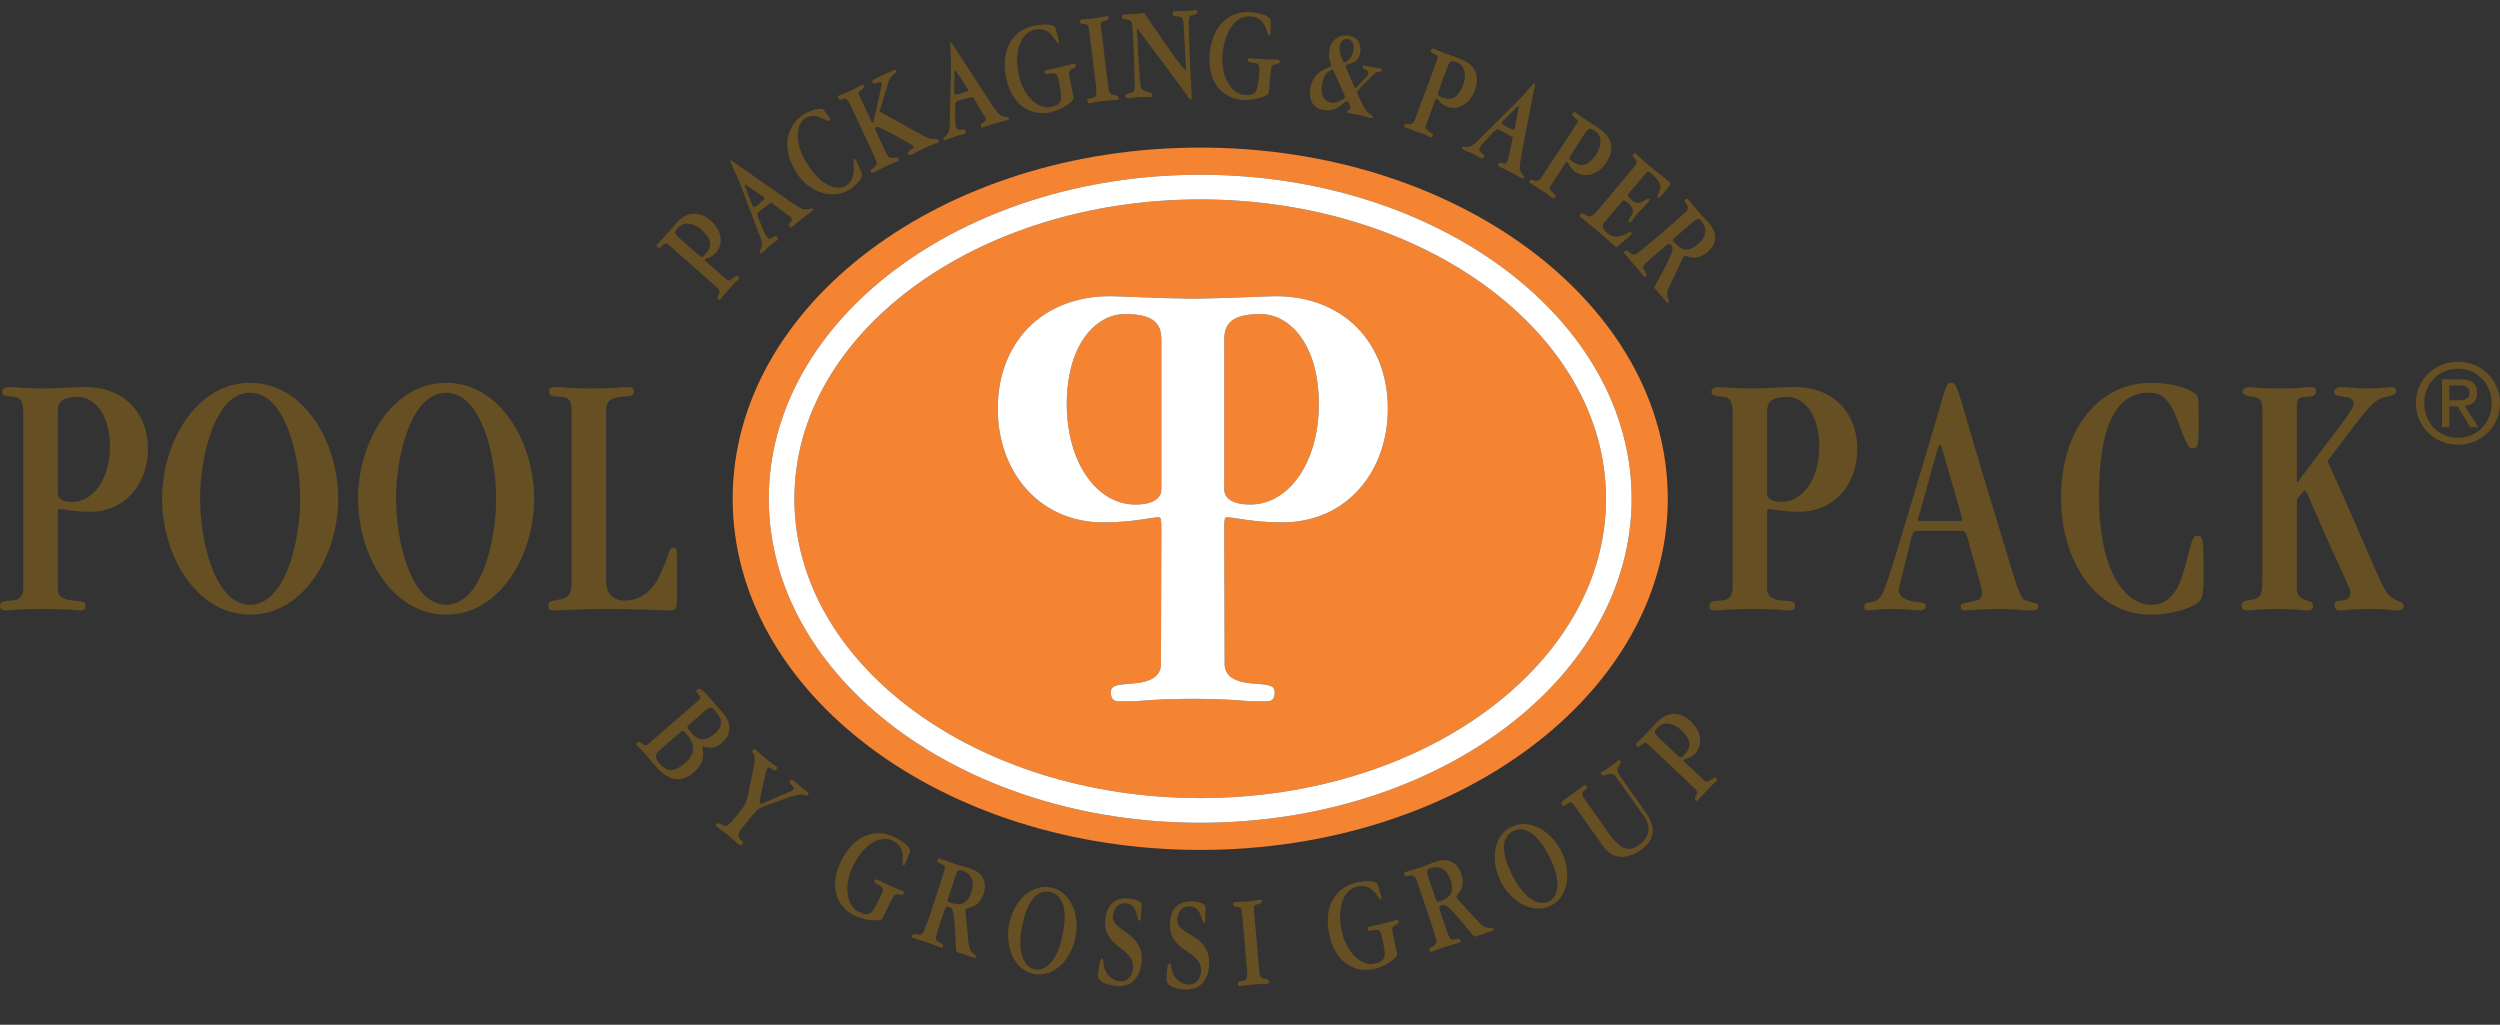 <?xml version="1.0" encoding="utf-8"?>
<svg viewBox="0.712 0 149.359 61.222" width="149.359" height="61.222" xmlns="http://www.w3.org/2000/svg">
  <rect x="0.712" y="0" width="149.359" height="61.222" fill="#333333" stroke="none"/>
  <defs>
    <clipPath id="clip_0">
      <path transform="matrix(1,0,0,-1,0,87.675)" d="M0 87.675H195.814V0H0Z"/>
    </clipPath>
  </defs>
  <g id="layer_1" data-name="Layer" transform="matrix(1, 0, 0, 1, -22.516, -13.982)">
    <g clip-path="url(#clip_0)">
      <path transform="matrix(1,0,0,-1,122.866,43.779)" d="M0 0C0 11.586-12.506 20.979-27.932 20.979-43.36 20.979-55.865 11.586-55.865 0-55.865-11.587-43.36-20.98-27.932-20.98-12.506-20.98 0-11.587 0 0M-2.158 0C-2.158-10.691-13.698-19.359-27.932-19.359-42.168-19.359-53.707-10.691-53.707 0-53.707 10.691-42.168 19.359-27.932 19.359-13.698 19.359-2.158 10.691-2.158 0M-3.689 0C-3.689 9.876-14.543 17.882-27.932 17.882-41.322 17.882-52.177 9.876-52.177 0-52.177-9.876-41.322-17.883-27.932-17.883-14.543-17.883-3.689-9.876-3.689 0M-16.722 5.383C-16.722 1.604-19.204-1.413-23.023-1.413-24.855-1.413-25.81-1.108-26.382-1.108-26.459-1.108-26.497-1.26-26.497-1.718-26.497-1.718-26.477-9.96-26.472-9.995-26.391-10.513-26.04-10.937-24.817-11.034-23.786-11.11-23.481-11.148-23.481-11.568-23.481-11.95-23.633-12.103-23.977-12.103H-24.603C-25.4-12.103-25.744-11.967-28.376-11.952-31.006-11.967-31.352-12.103-32.148-12.103H-32.775C-33.118-12.103-33.271-11.95-33.271-11.568-33.271-11.148-32.965-11.11-31.935-11.034-30.711-10.937-30.36-10.513-30.279-9.995-30.274-9.96-30.255-1.718-30.255-1.718-30.255-1.26-30.292-1.108-30.369-1.108-30.941-1.108-31.896-1.413-33.729-1.413-37.547-1.413-40.029 1.604-40.029 5.383-40.029 9.277-37.432 12.103-33.309 12.103-32.847 12.103-30.238 11.971-28.376 11.953-26.513 11.971-23.904 12.103-23.442 12.103-19.319 12.103-16.722 9.277-16.722 5.383M-20.846 5.65C-20.846 9.239-22.603 11.034-24.321 11.034-26.001 11.034-26.497 10.499-26.497 9.507V.572C-26.497 .038-26.039-.344-24.931-.344-22.641-.344-20.846 2.176-20.846 5.65M-30.255 .572V9.507C-30.255 10.499-30.751 11.034-32.431 11.034-34.149 11.034-35.905 9.239-35.905 5.65-35.905 2.176-34.111-.344-31.82-.344-30.713-.344-30.255 .038-30.255 .572" fill="#f58432"/>
      <path transform="matrix(1,0,0,-1,170.081,40.553)" d="M0 0C1.351 0 2.506 1.05 2.506 2.487 2.506 3.91 1.351 4.959 0 4.959-1.365 4.959-2.52 3.91-2.52 2.487-2.52 1.05-1.365 0 0 0M-2.021 2.487C-2.021 3.661-1.137 4.546 0 4.546 1.122 4.546 2.006 3.661 2.006 2.487 2.006 1.293 1.122 .413 0 .413-1.137 .413-2.021 1.293-2.021 2.487M-.526 2.29H-.027L.728 1.05H1.213L.399 2.31C.819 2.362 1.141 2.585 1.141 3.097 1.141 3.661 .806 3.91 .131 3.91H-.958V1.05H-.526ZM-.526 2.657V3.543H.065C.365 3.543 .688 3.477 .688 3.123 .688 2.683 .359 2.657-.007 2.657Z" fill="#664f22"/>
      <path transform="matrix(1,0,0,-1,128.805,38.538)" d="M0 0C0 .548 .274 .842 1.2 .842 2.147 .842 3.114-.147 3.114-2.126 3.114-4.041 2.126-5.43 .863-5.43 .252-5.43 0-5.219 0-4.925ZM0-6.187C0-5.935 .02-5.851 .063-5.851 .379-5.851 .905-6.019 1.915-6.019 4.02-6.019 5.388-4.357 5.388-2.272 5.388-.126 3.957 1.431 1.683 1.431 .673 1.431-.126 1.347-.821 1.347-2 1.347-2.547 1.431-2.884 1.431-3.22 1.431-3.326 1.326-3.326 1.137-3.326 .968-3.262 .905-2.61 .842-2.168 .8-2.063 .505-2.063-.084V-10.586C-2.063-11.028-2.274-11.302-2.757-11.323-3.22-11.343-3.452-11.365-3.452-11.638-3.452-11.849-3.347-11.912-3.116-11.912-2.652-11.912-2.483-11.828-.8-11.828 .736-11.828 1.052-11.912 1.389-11.912 1.578-11.912 1.662-11.828 1.662-11.617 1.662-11.386 1.494-11.365 .926-11.323 .126-11.26 0-10.944 0-10.586Z" fill="#664f22"/>
      <path transform="matrix(1,0,0,-1,140.434,45.694)" d="M0 0C.273 0 .273-.168 .695-1.705 1.115-3.22 1.221-3.493 1.221-3.683 1.221-3.851 1.136-4.104 .862-4.167 .147-4.335-.064-4.314-.064-4.503-.064-4.651-.022-4.756 .21-4.756 .441-4.756 1.2-4.672 2.336-4.672 3.115-4.672 3.789-4.756 4.125-4.756 4.504-4.756 4.566-4.672 4.566-4.525 4.566-4.271 4.313-4.335 3.83-4.167 3.41-4.02 3.283-3.241 2.23 .169-.358 8.587-.19 8.84-.632 8.84-1.01 8.84-.864 8.755-2.715 2.652-4.42-2.967-4.631-3.956-5.115-4.167-5.556-4.356-5.83-4.23-5.83-4.546-5.83-4.693-5.767-4.756-5.62-4.756-5.41-4.756-5.052-4.672-4.041-4.672-3.536-4.672-2.715-4.756-2.526-4.756-2.21-4.756-2.147-4.609-2.147-4.482-2.147-4.209-2.736-4.293-3.137-4.167-3.599-4.02-3.768-3.809-3.768-3.536-3.768-3.388-3.662-3.114-3.241-1.346-2.947-.126-2.947 0-2.631 0ZM-2.4 .59C-2.589 .59-2.631 .611-2.631 .653-2.631 .716-2.547 .884-2.105 2.526-1.41 5.009-1.41 5.136-1.305 5.136-1.221 5.136-1.221 5.051-.905 3.957-.105 1.179 .021 .8 .021 .653 .021 .59-.022 .59-.168 .59Z" fill="#664f22"/>
      <path transform="matrix(1,0,0,-1,148.631,43.652)" d="M0 0C0 4.356 1.074 6.209 2.969 6.209 3.685 6.209 4.189 5.976 4.8 4.272 5.221 3.094 5.368 2.883 5.558 2.883 5.914 2.883 5.957 2.968 5.957 4.525 5.957 5.998 5.937 6.04 5.704 6.187 5.073 6.587 4.168 6.797 3.074 6.797 .105 6.797-2.271 4.167-2.271-.085-2.271-3.789-.23-7.051 3.096-7.051 4.483-7.051 5.642-6.588 5.937-6.314 6.188-6.082 6.251-5.788 6.251-4.693 6.251-2.378 6.209-2.337 5.853-2.337 5.642-2.337 5.599-2.378 5.115-4.273 4.674-6.02 3.896-6.461 3.138-6.461 1.517-6.461 0-4.399 0 0" fill="#664f22"/>
      <path transform="matrix(1,0,0,-1,160.45,43.926)" d="M0 0C0 .168 .4 .631 .464 .631 .591 .631 .611 .442 1.685-1.979 3.031-5.009 3.2-5.22 3.2-5.451 3.2-5.746 3.054-5.935 2.61-5.935 2.421-5.935 2.254-6.02 2.254-6.209 2.254-6.44 2.38-6.525 2.591-6.525 2.759-6.525 3.18-6.44 4.337-6.44 5.516-6.44 5.726-6.525 5.979-6.525 6.253-6.525 6.378-6.482 6.378-6.23 6.378-6.062 6.23-6.04 5.999-5.935 5.031-5.493 5.305-5.241 1.831 2.399 4.231 5.556 4.526 6.082 5.389 6.25 5.852 6.356 5.937 6.419 5.937 6.545 5.937 6.755 5.852 6.819 5.642 6.819 5.367 6.819 4.946 6.735 4.169 6.735 3.41 6.735 3.116 6.819 2.652 6.819 2.38 6.819 2.211 6.693 2.232 6.503 2.254 6.335 2.358 6.292 2.905 6.229 3.264 6.187 3.39 6.061 3.39 5.83 3.39 5.43 2.484 4.42 .044 1.136H0V5.682C0 6.104 .105 6.209 .506 6.229 1.096 6.25 1.138 6.356 1.138 6.608 1.138 6.776 1.074 6.819 .779 6.819 .464 6.819 .211 6.735-.946 6.735-2.336 6.735-2.567 6.819-2.819 6.819-3.093 6.819-3.24 6.693-3.24 6.524-3.24 6.377-3.01 6.271-2.567 6.229-2.21 6.187-2.063 6.019-2.063 5.472V-4.61C-2.063-5.725-2.146-5.809-2.968-5.935-3.198-5.978-3.304-6.04-3.304-6.23-3.304-6.44-3.198-6.525-2.988-6.525-2.608-6.525-2.314-6.44-1.052-6.44-.042-6.44 .296-6.525 .675-6.525 .864-6.525 .969-6.44 .969-6.251 .947-5.999 .844-6.02 .611-5.935 .086-5.746 0-5.577 0-5.136Z" fill="#664f22"/>
      <path transform="matrix(1,0,0,-1,26.68,38.538)" d="M0 0C0 .548 .274 .842 1.2 .842 2.147 .842 3.115-.147 3.115-2.126 3.115-4.041 2.126-5.43 .863-5.43 .252-5.43 0-5.219 0-4.925ZM0-6.187C0-5.935 .021-5.851 .063-5.851 .379-5.851 .905-6.019 1.915-6.019 4.021-6.019 5.388-4.357 5.388-2.272 5.388-.126 3.957 1.431 1.683 1.431 .674 1.431-.126 1.347-.821 1.347-2 1.347-2.547 1.431-2.884 1.431-3.22 1.431-3.326 1.326-3.326 1.137-3.326 .968-3.262 .905-2.61 .842-2.168 .8-2.063 .505-2.063-.084V-10.586C-2.063-11.028-2.273-11.302-2.757-11.323-3.22-11.343-3.452-11.365-3.452-11.638-3.452-11.849-3.347-11.912-3.115-11.912-2.652-11.912-2.484-11.828-.8-11.828 .736-11.828 1.052-11.912 1.389-11.912 1.578-11.912 1.662-11.828 1.662-11.617 1.662-11.386 1.495-11.365 .926-11.323 .126-11.26 0-10.944 0-10.586Z" fill="#664f22"/>
      <path transform="matrix(1,0,0,-1,41.161,43.778)" d="M0 0C0-2.589-.906-6.335-2.989-6.335-5.072-6.335-5.978-2.589-5.978 0-5.978 2.589-5.072 6.336-2.989 6.336-.906 6.336 0 2.589 0 0M2.273 0C2.273 3.346 .253 6.925-2.989 6.925-6.23 6.925-8.251 3.346-8.251 0-8.251-3.346-6.23-6.924-2.989-6.924 .253-6.924 2.273-3.346 2.273 0" fill="#664f22"/>
      <path transform="matrix(1,0,0,-1,52.868,43.778)" d="M0 0C0-2.589-.905-6.335-2.989-6.335-5.072-6.335-5.978-2.589-5.978 0-5.978 2.589-5.072 6.336-2.989 6.336-.905 6.336 0 2.589 0 0M2.273 0C2.273 3.346 .252 6.925-2.989 6.925-6.231 6.925-8.251 3.346-8.251 0-8.251-3.346-6.231-6.924-2.989-6.924 .252-6.924 2.273-3.346 2.273 0" fill="#664f22"/>
      <path transform="matrix(1,0,0,-1,59.439,38.496)" d="M0 0C0 .526 .252 .758 .926 .799 1.494 .841 1.663 .863 1.663 1.136 1.663 1.326 1.557 1.389 1.263 1.389 .989 1.389 .505 1.305-.927 1.305-2.189 1.305-2.61 1.389-3.01 1.389-3.263 1.389-3.41 1.326-3.41 1.115-3.41 .863-3.221 .82-2.631 .799-2.21 .779-2.063 .505-2.063 .085V-10.229C-2.063-11.155-2.295-11.218-3.116-11.365-3.368-11.407-3.452-11.492-3.452-11.659-3.452-11.891-3.368-11.955-3.116-11.955-2.652-11.955-1.642-11.87-.211-11.87 2.252-11.87 3.199-11.955 3.831-11.955 4.146-11.955 4.23-11.828 4.23-11.45V-8.755C4.23-8.271 4.188-8.208 4.02-8.208 3.746-8.208 3.831-8.481 3.262-9.745 2.778-10.818 2.041-11.344 1.158-11.365 .421-11.386 0-10.944 0-10.165Z" fill="#664f22"/>
      <path transform="matrix(1,0,0,-1,120.708,43.779)" d="M0 0C0 10.691-11.54 19.358-25.774 19.358-40.01 19.358-51.549 10.691-51.549 0-51.549-10.692-40.01-19.359-25.774-19.359-11.54-19.359 0-10.692 0 0M-1.531 0C-1.531-9.876-12.385-17.883-25.774-17.883-39.165-17.883-50.019-9.876-50.019 0-50.019 9.876-39.165 17.882-25.774 17.882-12.385 17.882-1.531 9.876-1.531 0M-14.565 5.383C-14.565 9.277-17.161 12.103-21.284 12.103-21.746 12.103-24.355 11.971-26.218 11.953-28.081 11.971-30.689 12.103-31.151 12.103-35.274 12.103-37.871 9.277-37.871 5.383-37.871 1.604-35.389-1.413-31.571-1.413-29.738-1.413-28.783-1.108-28.211-1.108-28.135-1.108-28.097-1.26-28.097-1.718-28.097-1.718-28.116-9.96-28.121-9.995-28.202-10.514-28.553-10.937-29.777-11.034-30.807-11.11-31.113-11.148-31.113-11.569-31.113-11.95-30.96-12.103-30.617-12.103H-29.99C-29.194-12.103-28.848-11.967-26.218-11.953-23.586-11.967-23.242-12.103-22.445-12.103H-21.819C-21.475-12.103-21.323-11.95-21.323-11.569-21.323-11.148-21.628-11.11-22.659-11.034-23.882-10.937-24.233-10.514-24.314-9.995-24.319-9.96-24.339-1.718-24.339-1.718-24.339-1.26-24.301-1.108-24.224-1.108-23.652-1.108-22.697-1.413-20.865-1.413-17.046-1.413-14.565 1.604-14.565 5.383M-28.097 .572C-28.097 .038-28.555-.344-29.662-.344-31.953-.344-33.747 2.176-33.747 5.65-33.747 9.239-31.991 11.034-30.273 11.034-28.593 11.034-28.097 10.499-28.097 9.506ZM-18.688 5.65C-18.688 2.176-20.483-.344-22.773-.344-23.881-.344-24.339 .038-24.339 .572V9.506C-24.339 10.499-23.843 11.034-22.163 11.034-20.445 11.034-18.688 9.239-18.688 5.65" fill="#ffffff"/>
      <path transform="matrix(1,0,0,-1,65.364,29.57)" d="M0 0C-.049 .043-.039 .067-.011 .1 .037 .155 .369 .175 .655 .504 1.061 .972 1.048 1.779 .326 2.407-.254 2.911-1.022 3.074-1.763 2.223L-2.265 1.644C-2.551 1.316-2.785 1.096-2.873 .995-2.922 .94-2.913 .875-2.851 .821-2.734 .719-2.633 .835-2.534 .936-2.452 1.018-2.353 1.095-2.242 .999L-1.181 .076C-.55-.472 .056-1.031 .686-1.579 .889-1.756 .866-1.858 .807-2 .761-2.115 .674-2.203 .779-2.294 .828-2.337 .868-2.33 .891-2.302L1.688-1.386C1.776-1.284 1.873-1.222 1.942-1.143 2.018-1.056 2.053-1.004 1.984-.945 1.898-.87 1.85-.876 1.765-.949 1.455-1.192 1.394-1.212 1.253-1.088ZM-1.193 1.046C-1.89 1.652-1.903 1.662-1.625 1.982-1.263 2.399-.669 2.247-.237 1.872 .609 1.137 .229 .662 .04 .445-.121 .26-.2 .182-.323 .29Z" fill="#664f22"/>
      <path transform="matrix(1,0,0,-1,68.841,25.753)" d="M0 0C.021-.015 .047-.036 .068-.062 .099-.099-.037-.213-.221-.367-.375-.497-.564-.644-.601-.6-.643-.55-.671-.478-.705-.4L-1.098 .594C-1.126 .656-1.134 .713-1.116 .729-1.106 .736-1.088 .752-1.052 .729ZM-1.938 2.195-1.995 2.148C-1.782 1.675-1.527 1.142-1.274 .469L-.153-2.498C-.095-2.653-.077-2.819-.107-2.972-.146-3.165-.298-3.251-.209-3.357-.172-3.401-.134-3.379-.088-3.34 .12-3.166 .239-3.023 .427-2.865 .601-2.72 .716-2.666 .773-2.618 .875-2.532 .897-2.472 .829-2.39 .75-2.296 .64-2.356 .588-2.389 .465-2.471 .341-2.543 .189-2.361 .068-2.217-.1-1.75-.237-1.416-.372-1.102-.398-.985-.28-.887 .044-.615 .22-.51 .337-.411 .44-.325 .47-.332 .516-.367L1.409-1.039C1.5-1.111 1.592-1.162 1.645-1.225 1.74-1.338 1.682-1.451 1.584-1.554 1.514-1.633 1.499-1.7 1.556-1.768 1.624-1.85 1.658-1.833 1.7-1.797L2.264-1.324C2.593-1.048 2.722-.983 2.882-.849 2.975-.77 2.99-.748 2.952-.704 2.895-.635 2.782-.73 2.561-.733 2.301-.738 2.224-.685 1.694-.34Z" fill="#664f22"/>
      <path transform="matrix(1,0,0,-1,73.979,25.315)" d="M0 0C.239 .149 .86 .672 .735 .989 .669 1.151 .448 1.668 .4 1.744 .365 1.8 .305 1.849 .269 1.827 .149 1.751 .511 .686-.201 .24-.456 .081-1.436-.202-2.558 1.594-3.294 2.772-3.212 3.914-2.629 4.277-2.01 4.664-1.327 4.021-1.181 4.112-1.124 4.148-1.135 4.189-1.166 4.237-1.204 4.3-1.464 4.669-1.531 4.752-1.682 4.937-2.323 4.758-2.743 4.495-3.56 3.984-4.23 2.718-3.172 1.026-2.34-.305-.885-.552 0 0" fill="#664f22"/>
      <path transform="matrix(1,0,0,-1,74.559,19.671)" d="M0 0C-.058 .126-.054 .174 .001 .217 .277 .436 .327 .46 .289 .541 .244 .638 .21 .64 .115 .595-.085 .502-.265 .381-.466 .288-.683 .187-.919 .113-1.141 .009-1.23-.032-1.313-.071-1.265-.175-1.231-.249-1.151-.302-.917-.21-.732-.142-.666-.284-.279-1.113L.384-2.536C.505-2.796 .839-3.497 .987-3.843 1.082-4.06 1.05-4.166 .974-4.237 .905-4.306 .646-4.462 .698-4.573 .729-4.64 .765-4.659 .849-4.621 1.115-4.496 1.368-4.342 1.63-4.22 1.835-4.124 2.05-4.06 2.255-3.964 2.372-3.91 2.391-3.865 2.353-3.784 2.325-3.724 2.278-3.71 2.058-3.732 1.782-3.762 1.746-3.742 1.527-3.276L.985-2.112C.936-2.008 .955-1.918 1-1.898 1.056-1.871 1.132-1.89 1.21-1.926 1.936-2.264 2.443-2.568 2.968-2.865 3.169-2.979 3.215-3.021 3.236-3.065 3.274-3.146 3.222-3.18 3.12-3.237 2.985-3.309 2.882-3.393 2.933-3.504 2.978-3.601 3.033-3.602 3.111-3.566 3.205-3.521 3.38-3.404 3.975-3.126 4.398-2.93 4.574-2.901 4.652-2.865 4.774-2.808 4.786-2.776 4.724-2.642 4.71-2.612 4.652-2.604 4.463-2.62 4.268-2.638 4.012-2.523 3.666-2.333L1.291-1.013C1.261-.991 1.243-.981 1.236-.966 1.225-.944 1.224-.927 1.229-.907L1.787 .897C1.796 .937 1.894 1.09 1.913 1.109 1.987 1.179 2.255 1.377 2.237 1.413 2.175 1.546 2.155 1.546 2.061 1.502L.993 1.005C.788 .909 .757 .858 .788 .792 .83 .703 .88 .681 1.173 .764 1.243 .788 1.318 .786 1.346 .727 1.37 .676 1.343 .617 1.314 .478L.911-1.344C.873-1.496 .85-1.633 .789-1.662 .778-1.668 .774-1.66 .736-1.578Z" fill="#664f22"/>
      <path transform="matrix(1,0,0,-1,81.044,19.29)" d="M0 0C.014-.021 .029-.05 .039-.081 .054-.128-.115-.183-.342-.257-.535-.319-.765-.385-.782-.331-.803-.269-.801-.191-.803-.106L-.796 .963C-.799 1.031-.785 1.086-.762 1.094-.75 1.098-.727 1.105-.702 1.071ZM-.974 2.762-1.044 2.739C-1.025 2.221-.987 1.631-1.006 .911L-1.078-2.259C-1.082-2.423-1.127-2.584-1.214-2.715-1.321-2.879-1.495-2.901-1.451-3.034-1.434-3.088-1.39-3.082-1.332-3.064-1.076-2.98-.911-2.892-.678-2.816-.462-2.746-.335-2.74-.265-2.717-.137-2.675-.094-2.627-.127-2.526-.165-2.409-.289-2.423-.35-2.435-.495-2.464-.637-2.485-.71-2.259-.768-2.08-.749-1.584-.75-1.223-.758-.882-.738-.764-.592-.717-.19-.586 .013-.554 .159-.506 .287-.465 .312-.483 .341-.533L.916-1.491C.975-1.592 1.041-1.673 1.066-1.751 1.111-1.891 1.016-1.974 .887-2.033 .792-2.081 .752-2.137 .78-2.223 .813-2.323 .85-2.32 .904-2.302L1.603-2.075C2.011-1.943 2.156-1.93 2.354-1.865 2.47-1.828 2.491-1.812 2.474-1.758 2.446-1.672 2.306-1.718 2.099-1.639 1.856-1.546 1.805-1.468 1.443-.949Z" fill="#664f22"/>
      <path transform="matrix(1,0,0,-1,87.141,18.656)" d="M0 0C-.077 .393-.043 .467 .123 .544 .351 .651 .368 .688 .351 .769 .325 .888 .247 .871 .139 .849 .037 .827-.154 .753-.406 .7L-1.383 .491C-1.503 .466-1.528 .436-1.51 .348-1.487 .244-1.48 .237-1.077 .289-.784 .327-.742 .218-.655-.189-.385-1.461-.486-1.575-1.194-1.725-1.758-1.845-2.742-1.227-3.042 .181-3.338 1.573-2.977 2.711-2.066 2.905-1.544 3.015-1.172 2.769-.904 2.333-.77 2.118-.755 2.105-.7 2.116-.653 2.127-.634 2.156-.644 2.204-.698 2.46-.781 2.701-.841 2.956-.917 3.283-1.685 3.237-2.171 3.133-3.382 2.876-4.159 1.724-3.796 .012-3.414-1.787-2.173-2.251-1.154-2.035-.458-1.886 .267-1.373 .229-1.164Z" fill="#664f22"/>
      <path transform="matrix(1,0,0,-1,88.71,19.156)" d="M0 0C.075-.617-.064-.642-.269-.683-.51-.73-.533-.741-.52-.854-.507-.952-.488-1.007-.397-.996-.227-.975-.042-.919 .305-.877 .75-.822 1.058-.817 1.222-.797 1.35-.782 1.36-.756 1.35-.683 1.335-.552 1.258-.537 1.126-.513 .899-.475 .787-.472 .735-.05L.297 3.521C.259 3.83 .277 3.882 .583 3.952 .721 3.986 .763 4.049 .754 4.121 .746 4.194 .718 4.216 .572 4.198 .371 4.173 .302 4.132-.191 4.072-.489 4.034-.658 4.047-.804 4.029-.944 4.012-.968 3.959-.956 3.862-.944 3.764-.909 3.728-.756 3.738-.505 3.753-.448 3.652-.408 3.319Z" fill="#664f22"/>
      <path transform="matrix(1,0,0,-1,90.972,17.228)" d="M0 0C.005-.098 .033-1.333 .05-1.782 .068-2.231-.033-2.286-.259-2.323-.436-2.348-.506-2.417-.501-2.507-.495-2.63-.415-2.626-.311-2.62-.14-2.611 .018-2.57 .275-2.557 .501-2.544 .718-2.566 .938-2.554 1.048-2.549 1.11-2.546 1.102-2.407 1.099-2.342 1.036-2.304 .861-2.264 .47-2.169 .389-2.043 .368-1.643 .343-1.153 .292-.64 .258 .005L.178 1.516C.177 1.54 .201 1.55 .214 1.534L2.909-2.074C3.207-2.477 3.286-2.71 3.396-2.704 3.433-2.702 3.462-2.667 3.455-2.538L3.37-.912C3.321 .027 3.291 .951 3.28 1.744 3.276 2.186 3.295 2.277 3.458 2.327 3.779 2.425 3.79 2.442 3.785 2.524 3.78 2.622 3.736 2.652 3.638 2.647 3.54 2.642 3.37 2.601 3.04 2.583 2.844 2.573 2.609 2.593 2.468 2.586 2.327 2.578 2.313 2.504 2.318 2.406 2.323 2.308 2.343 2.276 2.454 2.274 2.903 2.265 2.949 2.209 2.974 1.711L3.112-.909C3.112-.926 3.101-.943 3.083-.944 3.071-.944 3.058-.937 3.032-.906 2.94-.795 2.714-.578 2.223 .133L.613 2.472C.382 2.435 .248 2.42-.622 2.375-.708 2.371-.717 2.312-.714 2.255-.708 2.141-.695 2.125-.608 2.114-.181 2.054-.105 2-.085 1.625Z" fill="#664f22"/>
      <path transform="matrix(1,0,0,-1,99.138,18.317)" d="M0 0C.034 .399 .088 .461 .268 .49 .517 .529 .543 .56 .549 .642 .558 .764 .478 .77 .368 .777 .264 .784 .06 .766-.197 .784L-1.194 .854C-1.316 .862-1.349 .84-1.355 .75-1.363 .644-1.357 .636-.955 .575-.663 .53-.653 .414-.682-.002-.773-1.299-.902-1.379-1.624-1.329-2.199-1.289-2.974-.423-2.874 1.012-2.775 2.432-2.114 3.426-1.185 3.361-.653 3.324-.363 2.984-.225 2.491-.156 2.248-.145 2.231-.09 2.227-.041 2.224-.014 2.247-.011 2.296 .007 2.557-.006 2.812 .007 3.073 .024 3.409-.727 3.576-1.223 3.61-2.458 3.696-3.523 2.804-3.645 1.058-3.773-.778-2.71-1.565-1.67-1.637-.96-1.687-.122-1.393-.101-1.182Z" fill="#664f22"/>
      <path transform="matrix(1,0,0,-1,103.273,16.692)" d="M0 0C.051 .24 .259 .421 .474 .375 .571 .354 .939 .26 .799-.371 .709-.795 .388-1.036 .25-1.007 .208-.997 .198-.928 .176-.882 .036-.627-.06-.28 0 0M1.38-4.214C1.482-4.236 1.607-4.296 1.733-4.323 1.817-4.341 1.964-4.355 1.98-4.283 2.01-4.14 1.674-4.16 1.438-3.675 1.25-3.293 1.019-2.875 1.037-2.787 1.058-2.692 1.35-2.377 1.677-2.079L2.163-1.622C2.24-1.555 2.513-1.63 2.543-1.486 2.559-1.414 2.386-1.369 2.35-1.361 2.278-1.346 1.786-1.274 1.491-1.212 1.407-1.195 1.392-1.208 1.375-1.288 1.346-1.424 1.523-1.419 1.647-1.512 1.691-1.546 1.717-1.594 1.702-1.667 1.675-1.795 1.599-1.887 1.52-1.962L1.035-2.477C1.002-2.512 .954-2.561 .924-2.554 .907-2.55 .889-2.513 .866-2.475L.391-1.379C.365-1.324 .353-1.288 .36-1.255 .408-1.031 1.066-1.18 1.215-.476 1.27-.22 1.269 .424 .579 .571 .045 .684-.482 .387-.608-.206-.746-.854-.487-1.142-.505-1.223-.54-1.39-1.502-1.345-1.749-2.504-1.869-3.072-1.728-3.704-1.014-3.856-.168-4.036 .294-3.306 .438-3.337 .546-3.36 .643-3.673 .622-3.77 .595-3.897 .451-3.833 .419-3.985 .413-4.017 .423-4.028 .537-4.052 .668-4.08 .792-4.089 .984-4.13ZM.313-3.043C.316-3.053 .322-3.087 .311-3.11 .265-3.209-.216-3.49-.557-3.418-.953-3.334-1.185-2.917-1.045-2.261-.938-1.757-.743-1.548-.417-1.434Z" fill="#664f22"/>
      <path transform="matrix(1,0,0,-1,108.985,19.927)" d="M0 0C.022 .062 .048 .061 .088 .046 .158 .021 .296-.282 .705-.431 1.287-.642 2.036-.341 2.363 .558 2.626 1.281 2.504 2.056 1.444 2.442L.723 2.704C.314 2.854 .026 2.993-.102 3.04-.17 3.065-.228 3.032-.256 2.956-.309 2.81-.164 2.758-.035 2.702 .071 2.654 .179 2.589 .128 2.451L-.353 1.13C-.638 .345-.944-.423-1.229-1.206-1.321-1.459-1.424-1.474-1.579-1.47-1.703-1.469-1.815-1.419-1.863-1.55-1.885-1.611-1.865-1.645-1.83-1.657L-.689-2.073C-.562-2.118-.47-2.187-.371-2.223-.263-2.263-.202-2.276-.171-2.191-.132-2.084-.155-2.04-.254-1.987-.592-1.786-.632-1.736-.567-1.56ZM.548 1.489C.864 2.357 .87 2.373 1.268 2.228 1.786 2.039 1.858 1.43 1.663 .892 1.279-.161 .7 .024 .429 .122 .199 .206 .098 .252 .153 .405Z" fill="#664f22"/>
      <path transform="matrix(1,0,0,-1,113.729,21.64)" d="M0 0C-.006-.025-.014-.057-.029-.087-.05-.13-.21-.052-.425 .052-.607 .141-.818 .254-.793 .305-.765 .364-.71 .419-.653 .482L.095 1.245C.14 1.296 .189 1.327 .211 1.316 .223 1.31 .244 1.3 .238 1.257ZM1.217 2.663 1.151 2.696C.805 2.309 .422 1.859-.09 1.354L-2.344-.876C-2.463-.991-2.607-1.076-2.76-1.111-2.951-1.154-3.091-1.049-3.152-1.174-3.177-1.225-3.142-1.252-3.087-1.278-2.844-1.396-2.665-1.448-2.445-1.556-2.24-1.655-2.145-1.738-2.078-1.771-1.957-1.829-1.893-1.824-1.846-1.729-1.793-1.619-1.892-1.543-1.943-1.508-2.069-1.429-2.185-1.346-2.081-1.132-1.998-.963-1.64-.619-1.39-.359-1.159-.108-1.063-.037-.925-.104-.544-.29-.377-.408-.239-.474-.117-.534-.112-.564-.126-.621L-.377-1.709C-.405-1.822-.415-1.926-.45-2-.516-2.133-.641-2.126-.775-2.078-.876-2.048-.944-2.06-.983-2.141-1.03-2.236-1.001-2.26-.951-2.284L-.289-2.607C.097-2.795 .209-2.886 .396-2.977 .507-3.031 .533-3.034 .557-2.983 .597-2.902 .465-2.837 .372-2.637 .261-2.402 .278-2.31 .378-1.685Z" fill="#664f22"/>
      <path transform="matrix(1,0,0,-1,116.777,23.689)" d="M0 0C.036 .054 .061 .048 .097 .025 .159-.015 .225-.341 .59-.579 1.109-.916 1.907-.79 2.428 .012 2.847 .657 2.902 1.44 1.956 2.054L1.312 2.472C.947 2.709 .698 2.91 .585 2.983 .524 3.024 .46 3.006 .416 2.937 .331 2.807 .46 2.723 .573 2.64 .667 2.57 .756 2.482 .676 2.359L-.09 1.179C-.544 .48-1.014-.2-1.468-.899-1.616-1.126-1.719-1.117-1.869-1.077-1.989-1.048-2.088-.974-2.164-1.091-2.199-1.146-2.187-1.183-2.156-1.203L-1.138-1.865C-1.025-1.938-.95-2.025-.862-2.083-.765-2.146-.709-2.173-.66-2.097-.598-2.001-.611-1.953-.695-1.88-.978-1.607-1.006-1.55-.904-1.392ZM.869 1.327C1.372 2.101 1.381 2.116 1.736 1.885 2.199 1.584 2.132 .974 1.82 .495 1.21-.445 .687-.135 .446 .022 .24 .156 .152 .223 .241 .36Z" fill="#664f22"/>
      <path transform="matrix(1,0,0,-1,118.822,26.383)" d="M0 0C-.526-.626-.583-.609-.936-.399-.979-.374-1.082-.287-1.187-.413-1.25-.487-1.219-.546-1.158-.597-1.12-.629-1.034-.659-.803-.852L.202-1.696C.385-1.85 .543-2.024 .947-2.363 .984-2.395 1.217-2.185 1.351-2.062 1.497-1.928 1.757-1.731 1.831-1.643 1.879-1.586 1.931-1.524 1.87-1.472 1.762-1.383 1.441-1.764 .908-1.732 .755-1.723 .653-1.711 .456-1.546 .24-1.364 .051-1.131 .245-.9L1.255 .303C1.386 .46 1.432 .475 1.605 .33 2.019-.018 2.007-.232 1.882-.448 1.687-.785 1.675-.818 1.731-.866 1.787-.913 1.828-.893 1.875-.837 1.917-.787 1.993-.659 2.209-.402 2.409-.163 2.73 .143 2.85 .288 2.867 .306 3.008 .465 2.937 .524 2.867 .584 2.661 .414 2.46 .327 2.293 .253 2.164 .223 1.896 .448 1.614 .685 1.632 .744 1.738 .869L2.552 1.84C2.842 2.185 2.867 2.196 3.074 2.022 3.473 1.687 3.662 1.379 3.589 1.12 3.509 .834 3.362 .648 3.437 .585 3.507 .526 3.628 .67 3.828 .908 4.254 1.416 4.254 1.436 4.161 1.515 3.757 1.854 3.416 2.097 3.116 2.349 2.542 2.83 2.352 3.032 2.15 3.202 2.075 3.266 2.046 3.268 1.983 3.194 1.925 3.124 1.922 3.084 2.136 2.851 2.271 2.706 2.097 2.5 1.97 2.349Z" fill="#664f22"/>
      <path transform="matrix(1,0,0,-1,122.487,27.918)" d="M0 0C-1.05-.912-1.28-1.057-1.405-1.164-1.664-1.39-1.865-1.183-1.954-1.105-2.055-1.014-2.122-.999-2.202-1.069-2.27-1.128-2.264-1.147-2.188-1.235L-1.637-1.869C-1.282-2.277-1.223-2.396-1.082-2.557-1.038-2.608-.999-2.616-.93-2.556-.857-2.492-.873-2.424-1.069-2.124-1.137-2.021-1.062-1.882-.748-1.609L-.062-1.013C.425-.589 .466-.586 .586-.725 .736-.896 .738-1.073-.034-2.492-.083-2.584-.238-2.88-.394-3.162-.427-3.223-.413-3.277-.385-3.309L.327-4.128C.363-4.17 .386-4.158 .435-4.115 .478-4.078 .468-4.054 .375-3.81 .328-3.68 .328-3.494 .432-3.264L1.258-1.523C1.296-1.441 1.314-1.4 1.364-1.358 1.487-1.25 1.985-1.785 2.787-1.088 3.441-.519 3.235 .155 2.88 .562 2.707 .761 2.301 1.179 2.237 1.253 2.16 1.341 1.791 1.816 1.618 2.016 1.557 2.085 1.518 2.092 1.432 2.017 1.358 1.952 1.364 1.933 1.556 1.637 1.616 1.543 1.604 1.394 1.419 1.234ZM1.77 .581C2.054 .827 2.212 .932 2.337 .788 2.591 .497 2.88-.048 2.214-.627 1.466-1.277 1.078-.891 .719-.48 .668-.419 .66-.385 .777-.284Z" fill="#664f22"/>
      <path transform="matrix(1,0,0,-1,65.801,55.867)" d="M0 0C-.487 .56-.738 .837-.911 .687-.998 .612-1 .578-.859 .415-.678 .208-.715 .15-.888 0L-3.659-2.409C-3.967-2.677-4.031-2.716-4.249-2.515-4.354-2.419-4.421-2.405-4.501-2.474-4.563-2.528-4.596-2.565-4.539-2.629-4.443-2.741-4.29-2.867-4.113-3.071L-3.4-3.89C-2.548-4.871-1.806-4.852-1.102-4.241-.263-3.511-.662-2.777-.613-2.735-.526-2.66-.048-3.023 .551-2.503 1.236-1.907 1.038-1.194 .652-.75ZM-1.919-1.855C-1.808-1.759-1.743-1.759-1.574-1.953-1.16-2.43-.879-3.039-1.632-3.694-2.212-4.197-2.676-4.3-3.175-3.726-3.476-3.379-3.407-3.147-3.196-2.965ZM-.469-.594C-.197-.358-.037-.356 .132-.551 .482-.953 .744-1.417 .14-1.942-.28-2.307-.753-2.499-1.296-1.874-1.574-1.555-1.518-1.506-1.426-1.426Z" fill="#664f22"/>
      <path transform="matrix(1,0,0,-1,67.047,62.938)" d="M0 0C-.355-.438-.493-.443-.675-.316-.78-.242-.945-.192-1.012-.275-1.048-.319-1.079-.367-1.041-.398-.812-.584-.572-.736-.368-.902-.168-1.063 .041-1.274 .256-1.448 .322-1.502 .446-1.603 .513-1.52 .616-1.392 .579-1.331 .512-1.278 .164-.996 .243-.849 .619-.385L.995 .078C1.427 .613 1.483 .662 1.921 .822L3.299 1.316C3.359 1.342 4.058 1.533 4.16 1.493 4.339 1.421 4.382 1.396 4.444 1.473 4.501 1.542 4.502 1.594 4.45 1.637 4.345 1.721 4.214 1.784 4.11 1.869 3.958 1.993 3.831 2.138 3.678 2.262 3.477 2.424 3.428 2.391 3.381 2.334 3.329 2.27 3.336 2.191 3.502 2.025 3.63 1.901 3.639 1.872 3.582 1.803 3.526 1.732 3.47 1.694 3.365 1.652L1.779 .98C1.719 .954 1.635 .928 1.592 .963 1.54 1.005 1.575 1.166 1.594 1.266L1.918 2.729C1.948 2.874 1.976 2.977 2.054 3.072 2.115 3.148 2.192 3.086 2.291 3.006 2.411 2.909 2.478 2.876 2.576 2.996 2.617 3.047 2.639 3.103 2.568 3.161 2.534 3.188 2.218 3.402 1.985 3.591 1.779 3.757 1.523 4.006 1.409 4.099 1.257 4.222 1.228 4.235 1.151 4.14 1.084 4.057 1.149 3.983 1.219 3.874 1.289 3.765 1.316 3.584 1.079 2.462L.881 1.527C.798 1.132 .72 .89 .499 .617Z" fill="#664f22"/>
      <path transform="matrix(1,0,0,-1,76.475,67.778)" d="M0 0C.175 .36 .247 .399 .426 .361 .672 .309 .708 .329 .743 .403 .795 .514 .722 .548 .622 .594 .527 .638 .33 .695 .097 .803L-.809 1.225C-.92 1.277-.958 1.268-.996 1.187-1.041 1.09-1.039 1.08-.686 .879-.43 .733-.461 .621-.638 .244-1.187-.935-1.336-.964-1.992-.659-2.515-.415-2.928 .671-2.32 1.976-1.719 3.264-.746 3.957 .098 3.563 .582 3.338 .731 2.917 .682 2.407 .66 2.155 .664 2.135 .714 2.112 .759 2.091 .792 2.103 .812 2.148 .923 2.385 1.002 2.628 1.107 2.867 1.244 3.174 .602 3.599 .153 3.809-.97 4.332-2.285 3.88-3.024 2.295-3.802 .627-3.09-.489-2.146-.93-1.5-1.231-.613-1.257-.518-1.067Z" fill="#664f22"/>
      <path transform="matrix(1,0,0,-1,79.053,67.843)" d="M0 0C-.429-1.322-.554-1.565-.604-1.721-.71-2.048-.989-1.974-1.105-1.954-1.239-1.928-1.304-1.949-1.337-2.05-1.364-2.136-1.349-2.15-1.239-2.185L-.44-2.445C.073-2.612 .186-2.683 .39-2.749 .455-2.77 .491-2.756 .518-2.671 .549-2.577 .501-2.527 .178-2.371 .066-2.317 .06-2.16 .188-1.763L.469-.9C.668-.286 .702-.263 .877-.319 1.092-.39 1.185-.54 1.254-2.153 1.259-2.257 1.28-2.591 1.291-2.913 1.294-2.983 1.333-3.021 1.374-3.034L2.407-3.37C2.459-3.387 2.473-3.365 2.493-3.303 2.51-3.249 2.49-3.234 2.284-3.072 2.177-2.986 2.08-2.825 2.052-2.576L1.863-.657C1.853-.568 1.848-.523 1.869-.461 1.919-.306 2.621-.508 2.949 .503 3.217 1.328 2.693 1.799 2.18 1.965 1.929 2.047 1.365 2.196 1.272 2.227 1.161 2.263 .6 2.479 .349 2.561 .261 2.589 .224 2.575 .189 2.466 .159 2.373 .174 2.359 .491 2.205 .591 2.155 .657 2.022 .581 1.789ZM1.219 1.409C1.335 1.767 1.417 1.938 1.597 1.879 1.965 1.761 2.493 1.442 2.221 .603 1.915-.339 1.383-.209 .864-.04 .788-.016 .764 .01 .812 .157Z" fill="#664f22"/>
      <path transform="matrix(1,0,0,-1,84.286,69.347)" d="M0 0C.321 1.653 .955 2.213 1.666 2.075 2.376 1.937 2.753 1.181 2.432-.473 2.151-1.918 1.477-2.686 .767-2.548 .056-2.41-.28-1.445 0 0M-.771 .149C-1.029-1.183-.478-2.589 .714-2.821 1.906-3.053 2.944-1.955 3.202-.623 3.462 .71 2.911 2.116 1.718 2.348 .527 2.58-.511 1.482-.771 .149" fill="#664f22"/>
      <path transform="matrix(1,0,0,-1,91.445,68.068)" d="M0 0C.019 .219-.356 .368-.796 .406-1.657 .482-2.114-.029-2.187-.86-2.336-2.562-.417-2.516-.526-3.762-.564-4.186-.826-4.581-1.339-4.537-1.711-4.505-2.03-4.205-2.156-3.948-2.339-3.58-2.244-3.194-2.384-3.181-2.525-3.169-2.588-3.828-2.62-4.195-2.651-4.545-2.055-4.769-1.523-4.817-.356-4.918-.062-3.943-.011-3.364 .142-1.605-1.805-1.566-1.727-.662-1.694-.287-1.493 .172-.944 .124-.21 .06-.314-.908-.161-.922-.106-.927-.078-.888-.069-.798Z" fill="#664f22"/>
      <path transform="matrix(1,0,0,-1,95.246,68.184)" d="M0 0C.004 .221-.381 .342-.822 .35-1.687 .364-2.107-.176-2.122-1.01-2.151-2.719-.24-2.54-.263-3.79-.27-4.215-.504-4.628-1.019-4.619-1.393-4.613-1.731-4.337-1.875-4.089-2.083-3.734-2.015-3.343-2.156-3.34-2.297-3.338-2.314-4-2.321-4.368-2.327-4.719-1.717-4.901-1.183-4.91-.012-4.931 .214-3.937 .223-3.357 .254-1.591-1.692-1.688-1.676-.781-1.669-.404-1.502 .067-.949 .057-.214 .045-.25-.928-.096-.93-.041-.932-.016-.891-.014-.801Z" fill="#664f22"/>
      <path transform="matrix(1,0,0,-1,97.729,71.92)" d="M0 0C.054-.619-.086-.639-.292-.674-.535-.712-.558-.721-.548-.836-.54-.933-.522-.989-.431-.982-.26-.966-.073-.917 .275-.887 .721-.848 1.029-.854 1.194-.839 1.322-.828 1.332-.803 1.326-.729 1.315-.599 1.239-.581 1.107-.552 .881-.506 .771-.499 .733-.075L.419 3.509C.392 3.818 .413 3.869 .721 3.929 .86 3.958 .905 4.019 .898 4.093 .892 4.165 .866 4.188 .719 4.175 .516 4.157 .446 4.119-.048 4.076-.348 4.049-.516 4.067-.662 4.055-.803 4.042-.829 3.991-.82 3.893-.812 3.795-.778 3.757-.624 3.762-.373 3.768-.32 3.665-.292 3.332Z" fill="#664f22"/>
      <path transform="matrix(1,0,0,-1,106.451,69.814)" d="M0 0C-.084 .392-.051 .467 .113 .547 .339 .657 .356 .695 .337 .774 .31 .894 .233 .876 .124 .851 .023 .828-.167 .75-.418 .693L-1.392 .468C-1.512 .44-1.536 .41-1.516 .322-1.492 .218-1.483 .212-1.082 .271-.79 .313-.746 .206-.652-.201-.36-1.467-.459-1.582-1.164-1.746-1.726-1.875-2.72-1.274-3.044 .128-3.364 1.514-3.024 2.659-2.116 2.869-1.596 2.989-1.22 2.748-.944 2.317-.807 2.105-.792 2.092-.737 2.104-.689 2.115-.672 2.145-.682 2.192-.741 2.447-.828 2.687-.893 2.941-.974 3.266-1.741 3.207-2.225 3.095-3.432 2.816-4.189 1.651-3.796-.054-3.382-1.846-2.133-2.288-1.118-2.054-.425-1.894 .291-1.368 .249-1.16Z" fill="#664f22"/>
      <path transform="matrix(1,0,0,-1,108.465,68.335)" d="M0 0C.453-1.314 .5-1.583 .553-1.738 .665-2.063 .397-2.172 .293-2.225 .171-2.285 .132-2.341 .166-2.442 .196-2.527 .216-2.529 .326-2.491L1.12-2.217C1.631-2.041 1.763-2.031 1.966-1.961 2.03-1.939 2.051-1.905 2.021-1.82 1.989-1.728 1.921-1.716 1.569-1.786 1.447-1.81 1.347-1.689 1.212-1.295L.916-.436C.706 .174 .718 .213 .892 .273 1.107 .347 1.272 .282 2.297-.964 2.364-1.045 2.581-1.299 2.785-1.549 2.829-1.603 2.883-1.61 2.924-1.596L3.95-1.243C4.002-1.225 4-1.2 3.979-1.137 3.96-1.084 3.935-1.084 3.673-1.078 3.536-1.074 3.362-1.004 3.188-.822L1.883 .596C1.822 .662 1.791 .695 1.77 .756 1.717 .911 2.399 1.172 2.053 2.177 1.771 2.996 1.068 3.058 .558 2.882 .309 2.797-.231 2.576-.324 2.544-.434 2.506-1.014 2.34-1.263 2.255-1.349 2.225-1.37 2.192-1.333 2.084-1.301 1.991-1.282 1.989-.935 2.056-.825 2.077-.692 2.01-.612 1.778ZM.125 1.86C.003 2.215-.035 2.401 .144 2.463 .51 2.589 1.124 2.653 1.411 1.818 1.733 .883 1.23 .666 .715 .488 .639 .462 .605 .468 .554 .615Z" fill="#664f22"/>
      <path transform="matrix(1,0,0,-1,113.593,66.3)" d="M0 0C-.765 1.501-.611 2.332 .034 2.66 .679 2.989 1.443 2.625 2.207 1.124 2.875-.187 2.817-1.208 2.173-1.536 1.528-1.864 .668-1.311 0 0M-.7-.356C-.084-1.566 1.217-2.335 2.299-1.784 3.381-1.233 3.523 .272 2.907 1.481 2.291 2.69 .99 3.46-.092 2.909-1.174 2.357-1.316 .852-.7-.356" fill="#664f22"/>
      <path transform="matrix(1,0,0,-1,118.992,64.523)" d="M0 0C.782-1.109 1.866-.534 2.278-.235 3.106 .367 3.205 1.086 2.538 2.036L1.035 4.168C.824 4.469 .831 4.596 .986 4.83 1.096 4.991 1.101 5.005 1.044 5.084 1.025 5.111 .991 5.157 .951 5.128L.187 4.573C.108 4.515-.001 4.477-.07 4.427-.145 4.372-.131 4.312-.083 4.246-.039 4.186-.005 4.191 .187 4.249 .582 4.374 .678 4.283 .851 4.035L2.446 1.787C2.975 1.039 2.686 .446 2.189 .085 1.634-.318 1.137-.356 .345 .766L-.918 2.547C-1.322 3.113-1.307 3.154-1.068 3.338-.924 3.463-.919 3.487-.966 3.553-1.029 3.639-1.068 3.661-1.157 3.596L-2.373 2.713C-2.462 2.648-2.542 2.58-2.445 2.448-2.388 2.368-2.359 2.339-2.052 2.563-1.917 2.66-1.82 2.579-1.681 2.377Z" fill="#664f22"/>
      <path transform="matrix(1,0,0,-1,123.835,59.476)" d="M0 0C-.047 .045-.037 .068-.008 .1 .042 .153 .375 .162 .672 .48 1.094 .934 1.109 1.741 .41 2.394-.153 2.918-.914 3.108-1.683 2.283L-2.207 1.722C-2.503 1.404-2.744 1.193-2.837 1.094-2.887 1.041-2.88 .976-2.82 .919-2.707 .814-2.603 .926-2.5 1.023-2.415 1.103-2.313 1.176-2.206 1.076L-1.177 .117C-.567-.453 .02-1.033 .63-1.602 .828-1.786 .801-1.887 .736-2.028 .687-2.141 .598-2.225 .699-2.32 .746-2.365 .786-2.359 .811-2.332L1.639-1.444C1.731-1.345 1.83-1.287 1.901-1.211 1.981-1.125 2.016-1.075 1.951-1.014 1.867-.936 1.818-.94 1.73-1.01 1.413-1.242 1.352-1.26 1.214-1.132ZM-1.156 1.086C-1.832 1.716-1.843 1.728-1.555 2.037-1.178 2.441-.59 2.268-.171 1.879 .648 1.115 .252 .654 .056 .443-.112 .263-.193 .189-.313 .3Z" fill="#664f22"/>
    </g>
  </g>
</svg>